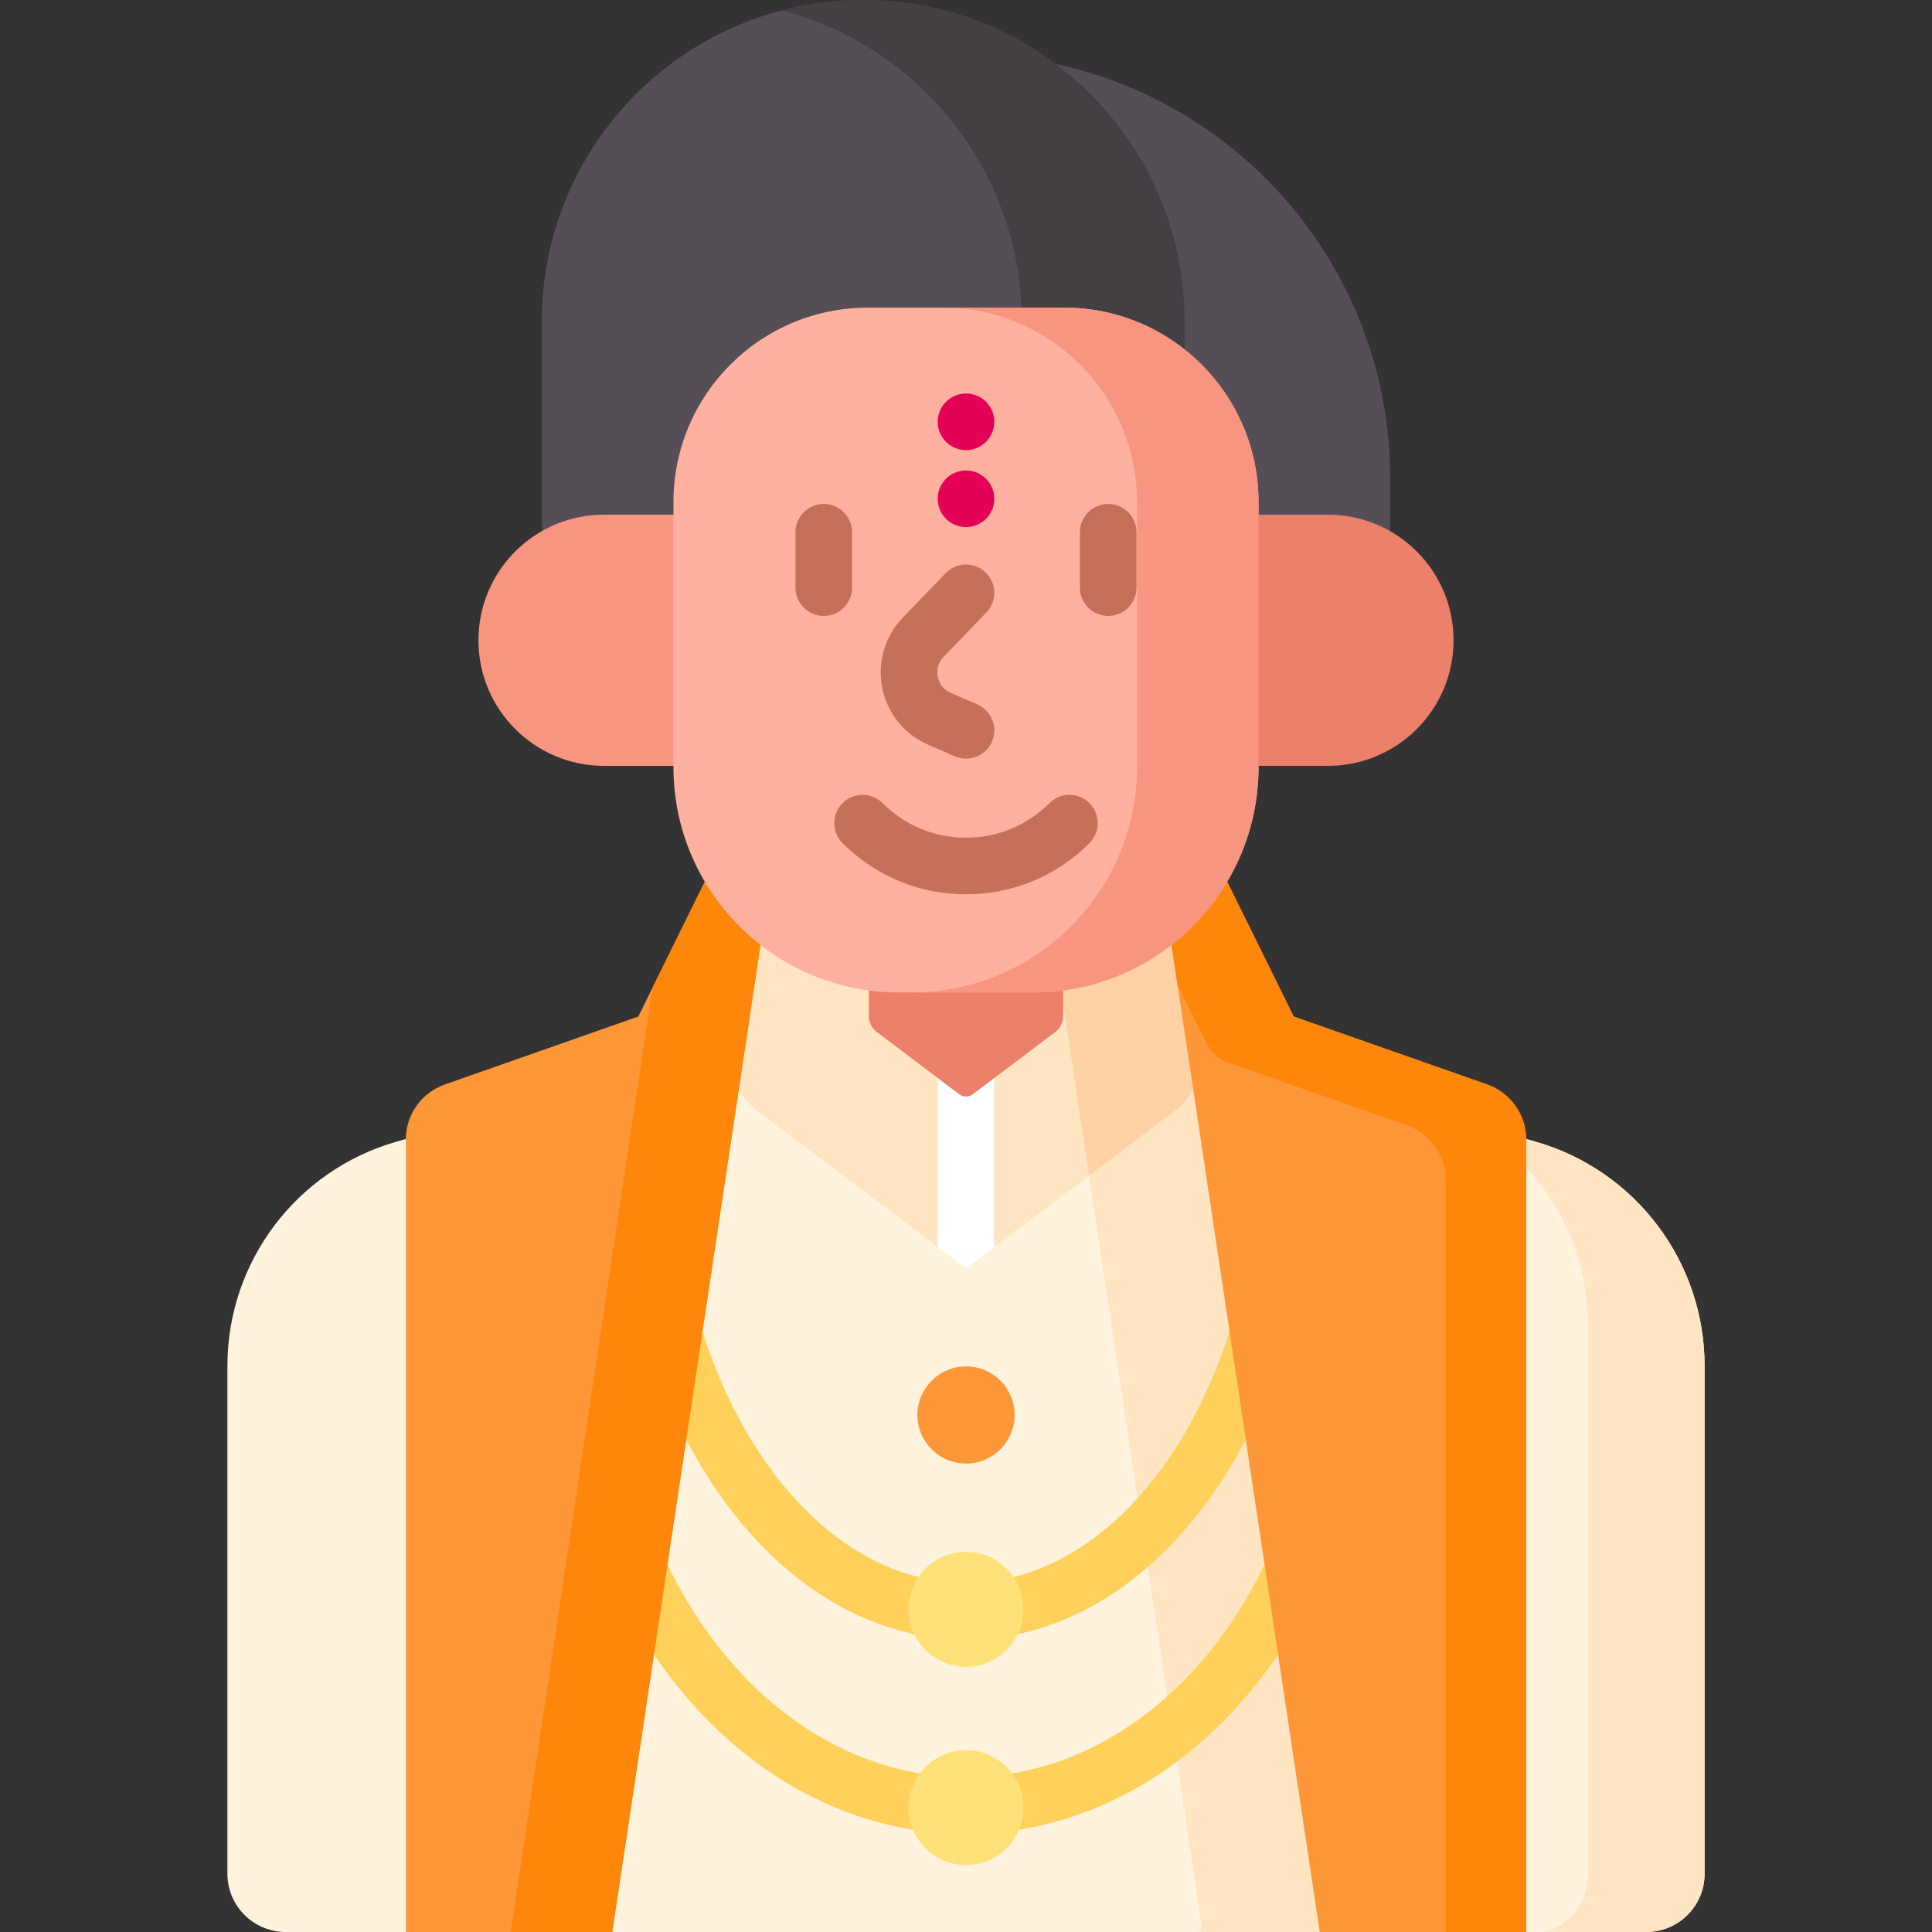 <svg id="Capa_1" enable-background="new 0 0 512 512" height="512" viewBox="0 0 512 512" width="512" xmlns="http://www.w3.org/2000/svg"><rect x="0" y="0" width="512" height="512" fill="#333333" stroke="none"/><g><g><g><path d="m312.904 85.173v7.952l.391.309c12.2 9.65 19.198 24.085 19.198 39.603v4.389h19.432c6.021 0 11.659 1.663 16.487 4.547v-15.139c0-54.84-39.273-100.5-91.226-110.41 21.584 15.249 35.718 40.372 35.718 68.749z" fill="#554e56"/></g></g><g><path d="m160.073 137.427h19.433v-4.389c0-27.834 22.645-50.479 50.479-50.479h52.03c12.099 0 23.215 4.283 31.92 11.407v-8.793c0-47.04-38.134-85.173-85.174-85.173-47.04 0-85.173 38.133-85.173 85.173v56.8c4.827-2.884 10.465-4.546 16.485-4.546z" fill="#554e56"/></g><g><g><path d="m179.506 136.396h-19.432c-18.38 0-33.28 14.9-33.28 33.28 0 18.38 14.9 33.28 33.28 33.28h19.432z" fill="#f89580"/></g></g><g><g><path d="m228.761 0c-7.454 0-14.682.964-21.573 2.763 35.782 9.341 62.373 41.369 63.535 79.796h11.292c12.099 0 23.215 4.283 31.92 11.407v-8.793c0-47.04-38.134-85.173-85.174-85.173z" fill="#433f43"/></g></g><g><g><path d="m311.383 249.638c.163-.132.318-.272.479-.406-.079-.004-.153-.023-.233-.023h-1.356c-10.03 7.985-22.713 12.773-36.5 12.773h-35.547c-13.787 0-26.469-4.788-36.5-12.773h-1.356c-.08 0-.154.02-.233.023.161.134.316.274.479.406l-39.25 261.332.887 1.03h187.493l.887-1.03z" fill="#fff3de"/></g><g><g><path d="m311.383 249.638c.163-.132.318-.272.479-.406-.079-.004-.153-.023-.233-.023h-1.356c-8.228 6.55-18.241 10.943-29.184 12.312l37.466 249.449-.887 1.03h32.078l.887-1.03z" fill="#ffe5c2"/></g></g><g><path d="m406.974 302.566-3.575-1.026c.005.146.017.291.017.438v210.022h32.865c8.534 0 15.453-6.918 15.453-15.453v-134.569c0-27.57-18.259-51.807-44.76-59.412z" fill="#fff3de"/></g><g><path d="m108.584 301.977c0-.147.013-.292.017-.438l-3.575 1.026c-26.501 7.605-44.76 31.842-44.76 59.413v134.569c0 8.534 6.918 15.453 15.453 15.453h32.865z" fill="#fff3de"/></g></g><g><path d="m406.974 302.566-2.533-.727c0 .046.005.092.005.138v7.382c10.271 11.14 16.382 25.958 16.382 41.897v145.806c0 7.186-4.912 13.208-11.556 14.938h27.009c8.534 0 15.453-6.918 15.453-15.453v-134.569c0-27.57-18.259-51.807-44.76-59.412z" fill="#ffe5c2"/></g><g fill="#ffd15b"><path d="m326.549 350.614c-11.12 36.558-33.407 61.712-59.021 67.578 1.69 2.34 2.698 5.203 2.698 8.303 0 2.467-.633 4.788-1.742 6.812 25.254-4.844 47.722-24.219 62.468-53.375z"/><path d="m241.773 426.495c0-3.1 1.008-5.964 2.698-8.303-25.614-5.866-47.901-31.021-59.021-67.578l-4.403 29.318c14.746 29.157 37.214 48.531 62.468 53.375-1.109-2.024-1.742-4.345-1.742-6.812z"/></g><g fill="#ffd15b"><path d="m241.773 479.034c0-3.355 1.174-6.438 3.125-8.873-28.541-4.358-53.975-25.343-68.809-57.216l-3.64 24.234c17.558 26.602 42.792 43.82 70.69 47.897-.867-1.837-1.366-3.88-1.366-6.042z"/><path d="m335.911 412.945c-14.834 31.874-40.268 52.859-68.809 57.216 1.95 2.435 3.125 5.517 3.125 8.873 0 2.162-.499 4.205-1.366 6.042 27.897-4.077 53.131-21.295 70.69-47.897z"/></g><g><path d="m311.213 248.512-1.389 1.083c-10.4 8.103-22.866 12.386-36.05 12.386h-35.547c-13.184 0-25.65-4.283-36.05-12.386l-1.389-1.083-5.75 38.283c.987 2.877 2.802 5.442 5.289 7.321l55.673 42.067 55.674-42.067c2.487-1.879 4.302-4.444 5.289-7.321z" fill="#ffe5c2"/></g><path d="m257.206 289.189c-.351.265-.768.405-1.206.405s-.855-.14-1.205-.405l-6.295-4.756v46.083l7.5 5.667 7.5-5.667v-46.082z" fill="#fff"/><g><path d="m288.603 311.548 23.071-17.432c2.487-1.879 4.302-4.444 5.289-7.321l-5.75-38.283-1.389 1.083c-8.454 6.587-18.273 10.649-28.733 11.939z" fill="#fed2a4"/></g><g><g><path d="m394.114 287.398-51.27-18.005-18.192-36.872c-3.711 6.428-8.599 12.087-14.376 16.686l39.47 262.793h54.701v-210.023c0-6.56-4.143-12.406-10.333-14.579z" fill="#fe9738"/></g><g><path d="m394.114 287.398-51.27-18.005-18.192-36.872c-3.711 6.428-8.599 12.087-14.376 16.686l1.768 11.77 7.684 15.574c1.157 2.345 3.187 4.144 5.654 5.01l47.421 16.653c6.19 2.174 10.333 8.019 10.333 14.58v199.206h21.311v-210.023c0-6.56-4.143-12.406-10.333-14.579z" fill="#fe860a"/></g><g><path d="m187.348 232.52-18.192 36.872-51.27 18.005c-6.19 2.174-10.333 8.019-10.333 14.58v210.023h54.701l39.47-262.794c-5.777-4.599-10.666-10.259-14.376-16.686z" fill="#fe9738"/></g><g><path d="m187.348 232.52-14.436 29.259-37.582 250.221h26.923l39.47-262.794c-5.776-4.599-10.665-10.259-14.375-16.686z" fill="#fe860a"/></g></g><g><path d="m273.774 261.981h-35.547c-2.708 0-5.369-.2-7.981-.557v7.905c0 1.615.757 3.136 2.046 4.11l21.9 16.548c1.07.809 2.547.809 3.617 0l21.9-16.548c1.288-.973 2.046-2.495 2.046-4.109v-7.905c-2.612.356-5.273.556-7.981.556z" fill="#ec806b"/></g><g><path d="m178.476 133.037v70.223c0 32.999 26.751 59.75 59.751 59.75h35.547c32.999 0 59.75-26.751 59.75-59.75v-70.223c0-28.448-23.061-51.509-51.509-51.509h-52.03c-28.448 0-51.509 23.062-51.509 51.509z" fill="#ffb09e"/></g><g><path d="m351.926 136.396h-19.432v66.561h19.432c18.38 0 33.28-14.9 33.28-33.28 0-18.38-14.9-33.281-33.28-33.281z" fill="#ec806b"/></g><g><path d="m282.015 81.528h-32.196c28.448 0 51.509 23.061 51.509 51.509v70.223c0 32.999-26.751 59.751-59.751 59.751h32.196c32.999 0 59.75-26.751 59.75-59.751v-70.223c.001-28.447-23.06-51.509-51.508-51.509z" fill="#f89580"/></g><g><g><g><path d="m218.314 163.231c-4.143 0-7.5-3.358-7.5-7.5v-14.682c0-4.142 3.357-7.5 7.5-7.5s7.5 3.358 7.5 7.5v14.682c0 4.143-3.357 7.5-7.5 7.5z" fill="#c5715a"/></g><g><path d="m293.686 163.231c-4.143 0-7.5-3.358-7.5-7.5v-14.682c0-4.142 3.357-7.5 7.5-7.5s7.5 3.358 7.5 7.5v14.682c0 4.143-3.358 7.5-7.5 7.5z" fill="#c5715a"/></g></g><g><path d="m255.996 201.052c-1 0-2.016-.201-2.991-.626l-7.063-3.077c-6.269-2.729-10.81-8.362-12.147-15.068s.696-13.65 5.439-18.576l11.363-11.804c2.874-2.985 7.621-3.074 10.605-.201 2.983 2.873 3.073 7.621.201 10.604l-11.364 11.804c-1.358 1.41-1.917 3.32-1.534 5.239s1.631 3.468 3.426 4.25l7.064 3.077c3.798 1.654 5.535 6.073 3.881 9.871-1.23 2.822-3.986 4.507-6.88 4.507z" fill="#c5715a"/></g></g><g><path d="m256 237.003c-12.351 0-23.968-4.815-32.711-13.559-2.929-2.929-2.929-7.678 0-10.606 2.931-2.93 7.679-2.929 10.607 0 5.909 5.91 13.76 9.165 22.104 9.165s16.194-3.255 22.104-9.165c2.93-2.929 7.678-2.93 10.607 0 2.929 2.929 2.929 7.677 0 10.606-8.743 8.744-20.36 13.559-32.711 13.559z" fill="#c5715a"/></g><g><circle cx="256" cy="374.986" fill="#fe9738" r="12.877"/></g><g><path d="m256 441.721c-8.396 0-15.227-6.831-15.227-15.226 0-8.396 6.831-15.227 15.227-15.227s15.227 6.831 15.227 15.227-6.831 15.226-15.227 15.226z" fill="#ffe177"/></g><g><path d="m256 494.261c-8.396 0-15.227-6.831-15.227-15.227s6.831-15.227 15.227-15.227 15.227 6.831 15.227 15.227-6.831 15.227-15.227 15.227z" fill="#ffe177"/></g><g fill="#e30256"><circle cx="256" cy="132.18" r="7.5"/><circle cx="256" cy="111.78" r="7.5"/></g></g></svg>